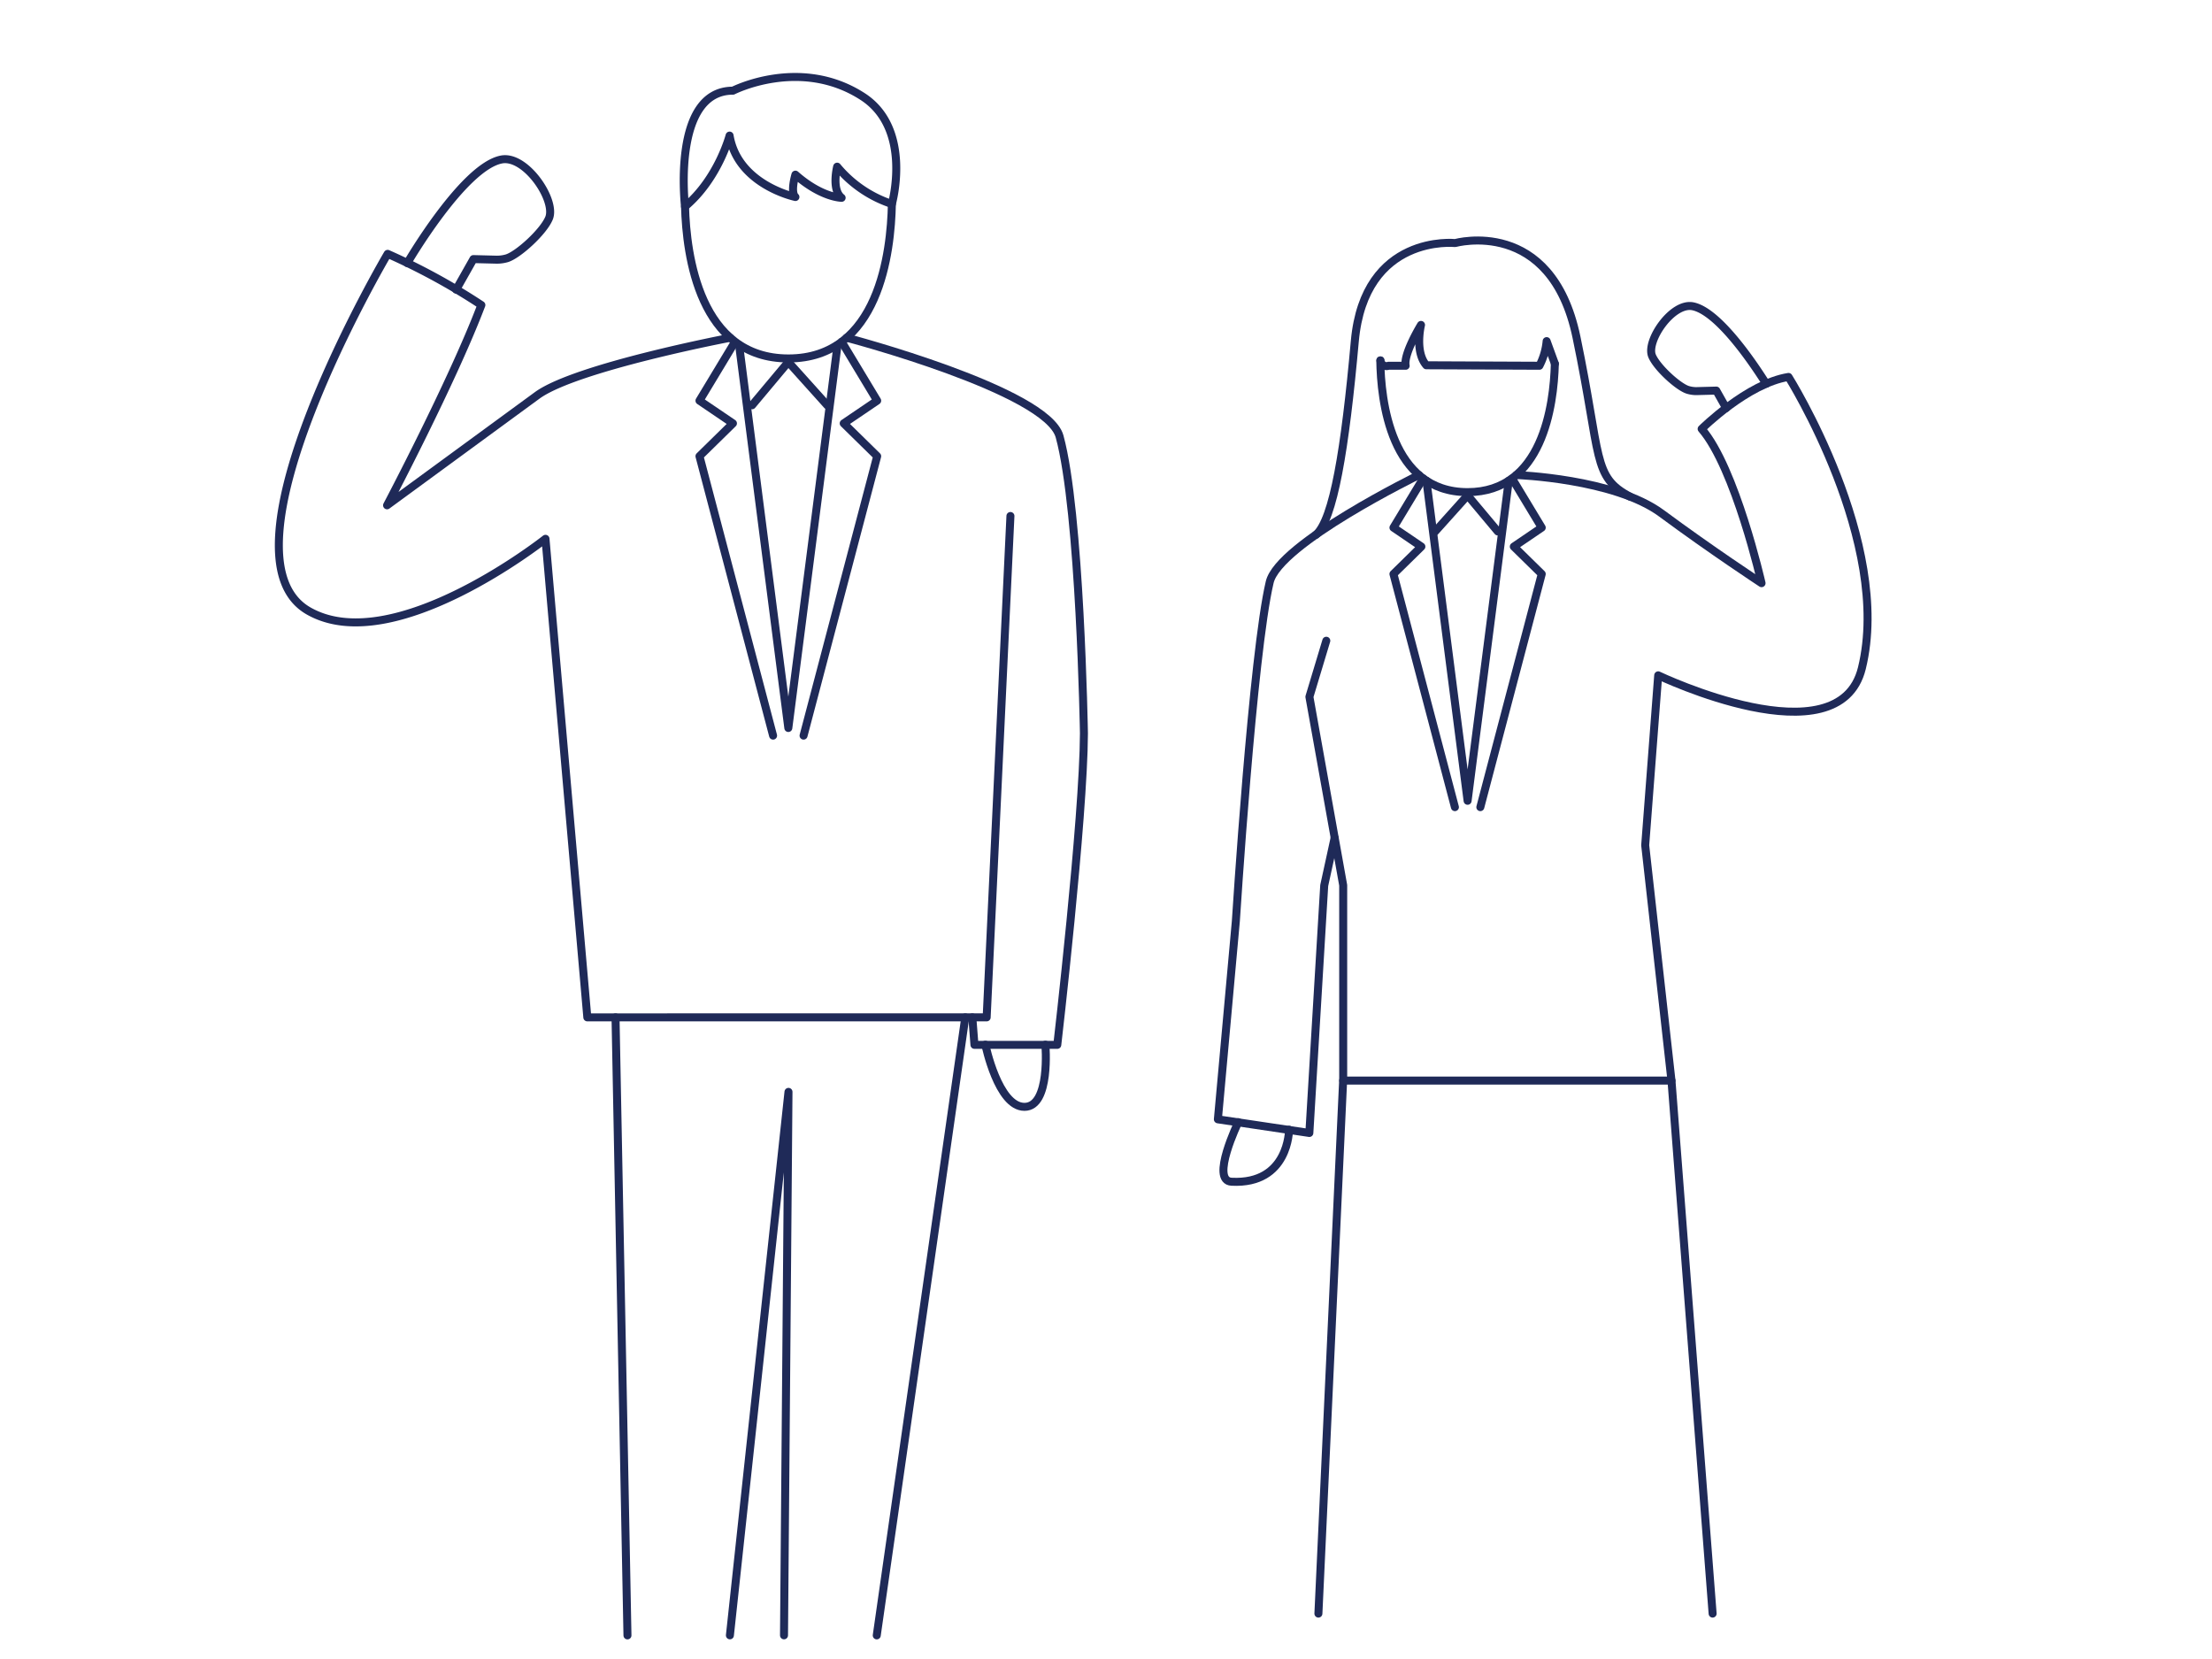 <svg xmlns="http://www.w3.org/2000/svg" viewBox="0 0 415 311.25">
  <defs>
    <style>
      .cls-1, .cls-2 {
        fill: none;
      }

      .cls-1 {
        stroke: #1f2a58;
        stroke-linecap: round;
        stroke-linejoin: round;
        stroke-width: 1.5px;
      }
    </style>
  </defs>
  <g id="レイヤー_2" data-name="レイヤー 2">
    <g>
      <g>
        <polyline class="cls-1" points="138.67 64.76 147.9 136.58 157.13 64.76"/>
        <polyline class="cls-1" points="157.91 64.12 164.57 75.17 158.29 79.43 164.57 85.59 150.76 138.01"/>
        <polyline class="cls-1" points="137.85 64.2 131.23 75.17 137.51 79.43 131.23 85.59 145.04 138.01"/>
        <path class="cls-1" d="M158.84,63.36s37.58,9.87,39.95,18.52c3.87,14.11,4.57,55.7,4.57,55.7-.06,16-5,58.45-5,58.45H182.82l-.4-5.16"/>
        <path class="cls-1" d="M189.57,96.81l-4.46,94.06H110.19l-7.85-89.78S73.92,123.6,58,114.68C39.3,104.27,72.73,47.63,72.73,47.63a120.18,120.18,0,0,1,17.58,9.6C84.85,71.62,72.62,94.8,72.62,94.8l28.15-20.61C108,68.89,137,63.37,137,63.37"/>
        <polyline class="cls-1" points="155.2 76.03 147.9 67.91 141.1 76.03"/>
        <path class="cls-1" d="M167.33,38.27a22.51,22.51,0,0,1-10.27-7s-1.1,4.34.84,5.84c0,0-3.74,0-8.67-4.34,0,0-1,3.29,0,4.19,0,0-10.79-2.25-12.35-11.52,0,0-2.13,8.09-8.36,13.32,0,0-2.56-21.75,9-21.75,0,0,12.5-6.4,24.16,1C171.33,24.06,167.33,38.27,167.33,38.27Z"/>
        <path class="cls-1" d="M128.52,38.73c.24,9.19,2.73,28.52,19.4,28.52,17,0,19.24-20,19.41-29"/>
        <path class="cls-1" d="M76.41,49.36S86.83,31.43,94,29.94c4.59-1,10.41,7.65,9,11-1.06,2.57-5.81,6.89-7.92,7.52a6.78,6.78,0,0,1-1.85.26l-4.41-.11-3.24,5.73"/>
      </g>
      <polyline class="cls-1" points="283.06 90.18 275.34 150.24 267.62 90.18"/>
      <polyline class="cls-1" points="267 89.76 261.43 98.99 266.67 102.55 261.43 107.69 272.96 151.43"/>
      <polyline class="cls-1" points="283.68 89.76 289.25 98.99 284.01 102.55 289.25 107.69 277.73 151.43"/>
      <path class="cls-1" d="M266.21,89.12s-26.3,12.83-28,20.11c-3.17,13.42-6.35,63.6-6.35,63.6L228.49,210l17.16,2.56,2.79-46.43,1.95-8.93"/>
      <path class="cls-1" d="M284.48,89.12s18.4.64,27.26,7.2c9.32,6.9,18.75,13.09,18.75,13.09s-4.92-21.62-11.24-28.94c0,0,8.6-8.54,16.3-9.75,0,0,19.55,31.11,13.76,54.65-4.32,17.54-38.21,1.33-38.21,1.33l-2.44,31.88,4.93,44.15H252V166.09l-6.34-35.36,3.17-10.52"/>
      <polyline class="cls-1" points="269.26 99.71 275.34 92.94 281.01 99.71"/>
      <path class="cls-1" d="M259,67.62a1.13,1.13,0,0,0,1.51,1h3.21c-.45-2.22,2.88-7.66,2.88-7.66s-1.23,5,1,7.57l21.21.09A12.37,12.37,0,0,0,290.17,64l1.54,4.22"/>
      <path class="cls-1" d="M291.71,68.26c-.2,7.76-2.3,24.07-16.37,24.07-14.47,0-16.28-17.26-16.38-24.71"/>
      <path class="cls-1" d="M305.83,93.18c-7.13-3.77-5.33-7.19-10.06-29.91S273,45.6,273,45.6s-17-1.82-18.82,18.42-4,33.5-7.32,36.34"/>
      <path class="cls-1" d="M331.36,72c-2.62-4.15-9-13.54-13.73-14.53-3.89-.81-8.84,6.5-7.68,9.3.91,2.18,4.94,5.85,6.73,6.38a5.57,5.57,0,0,0,1.57.23l3.75-.1,1.85,3.28"/>
      <line class="cls-1" x1="164.49" y1="306.82" x2="181.1" y2="190.87"/>
      <polyline class="cls-1" points="136.94 306.81 147.93 204.85 147.09 306.81"/>
      <line class="cls-1" x1="115.48" y1="190.87" x2="117.72" y2="306.82"/>
      <line class="cls-1" x1="321.31" y1="302.73" x2="313.59" y2="202.73"/>
      <line class="cls-1" x1="251.99" y1="202.73" x2="247.35" y2="302.73"/>
      <path class="cls-1" d="M232.32,210.53s-5.32,11-1.26,11.18c10.78.55,10.78-9.76,10.78-9.76"/>
      <path class="cls-1" d="M184.87,196s2.39,11.66,7.33,11.66S196.13,196,196.13,196"/>
      <rect class="cls-2" width="415" height="311.25"/>
    </g>
  </g>
</svg>
